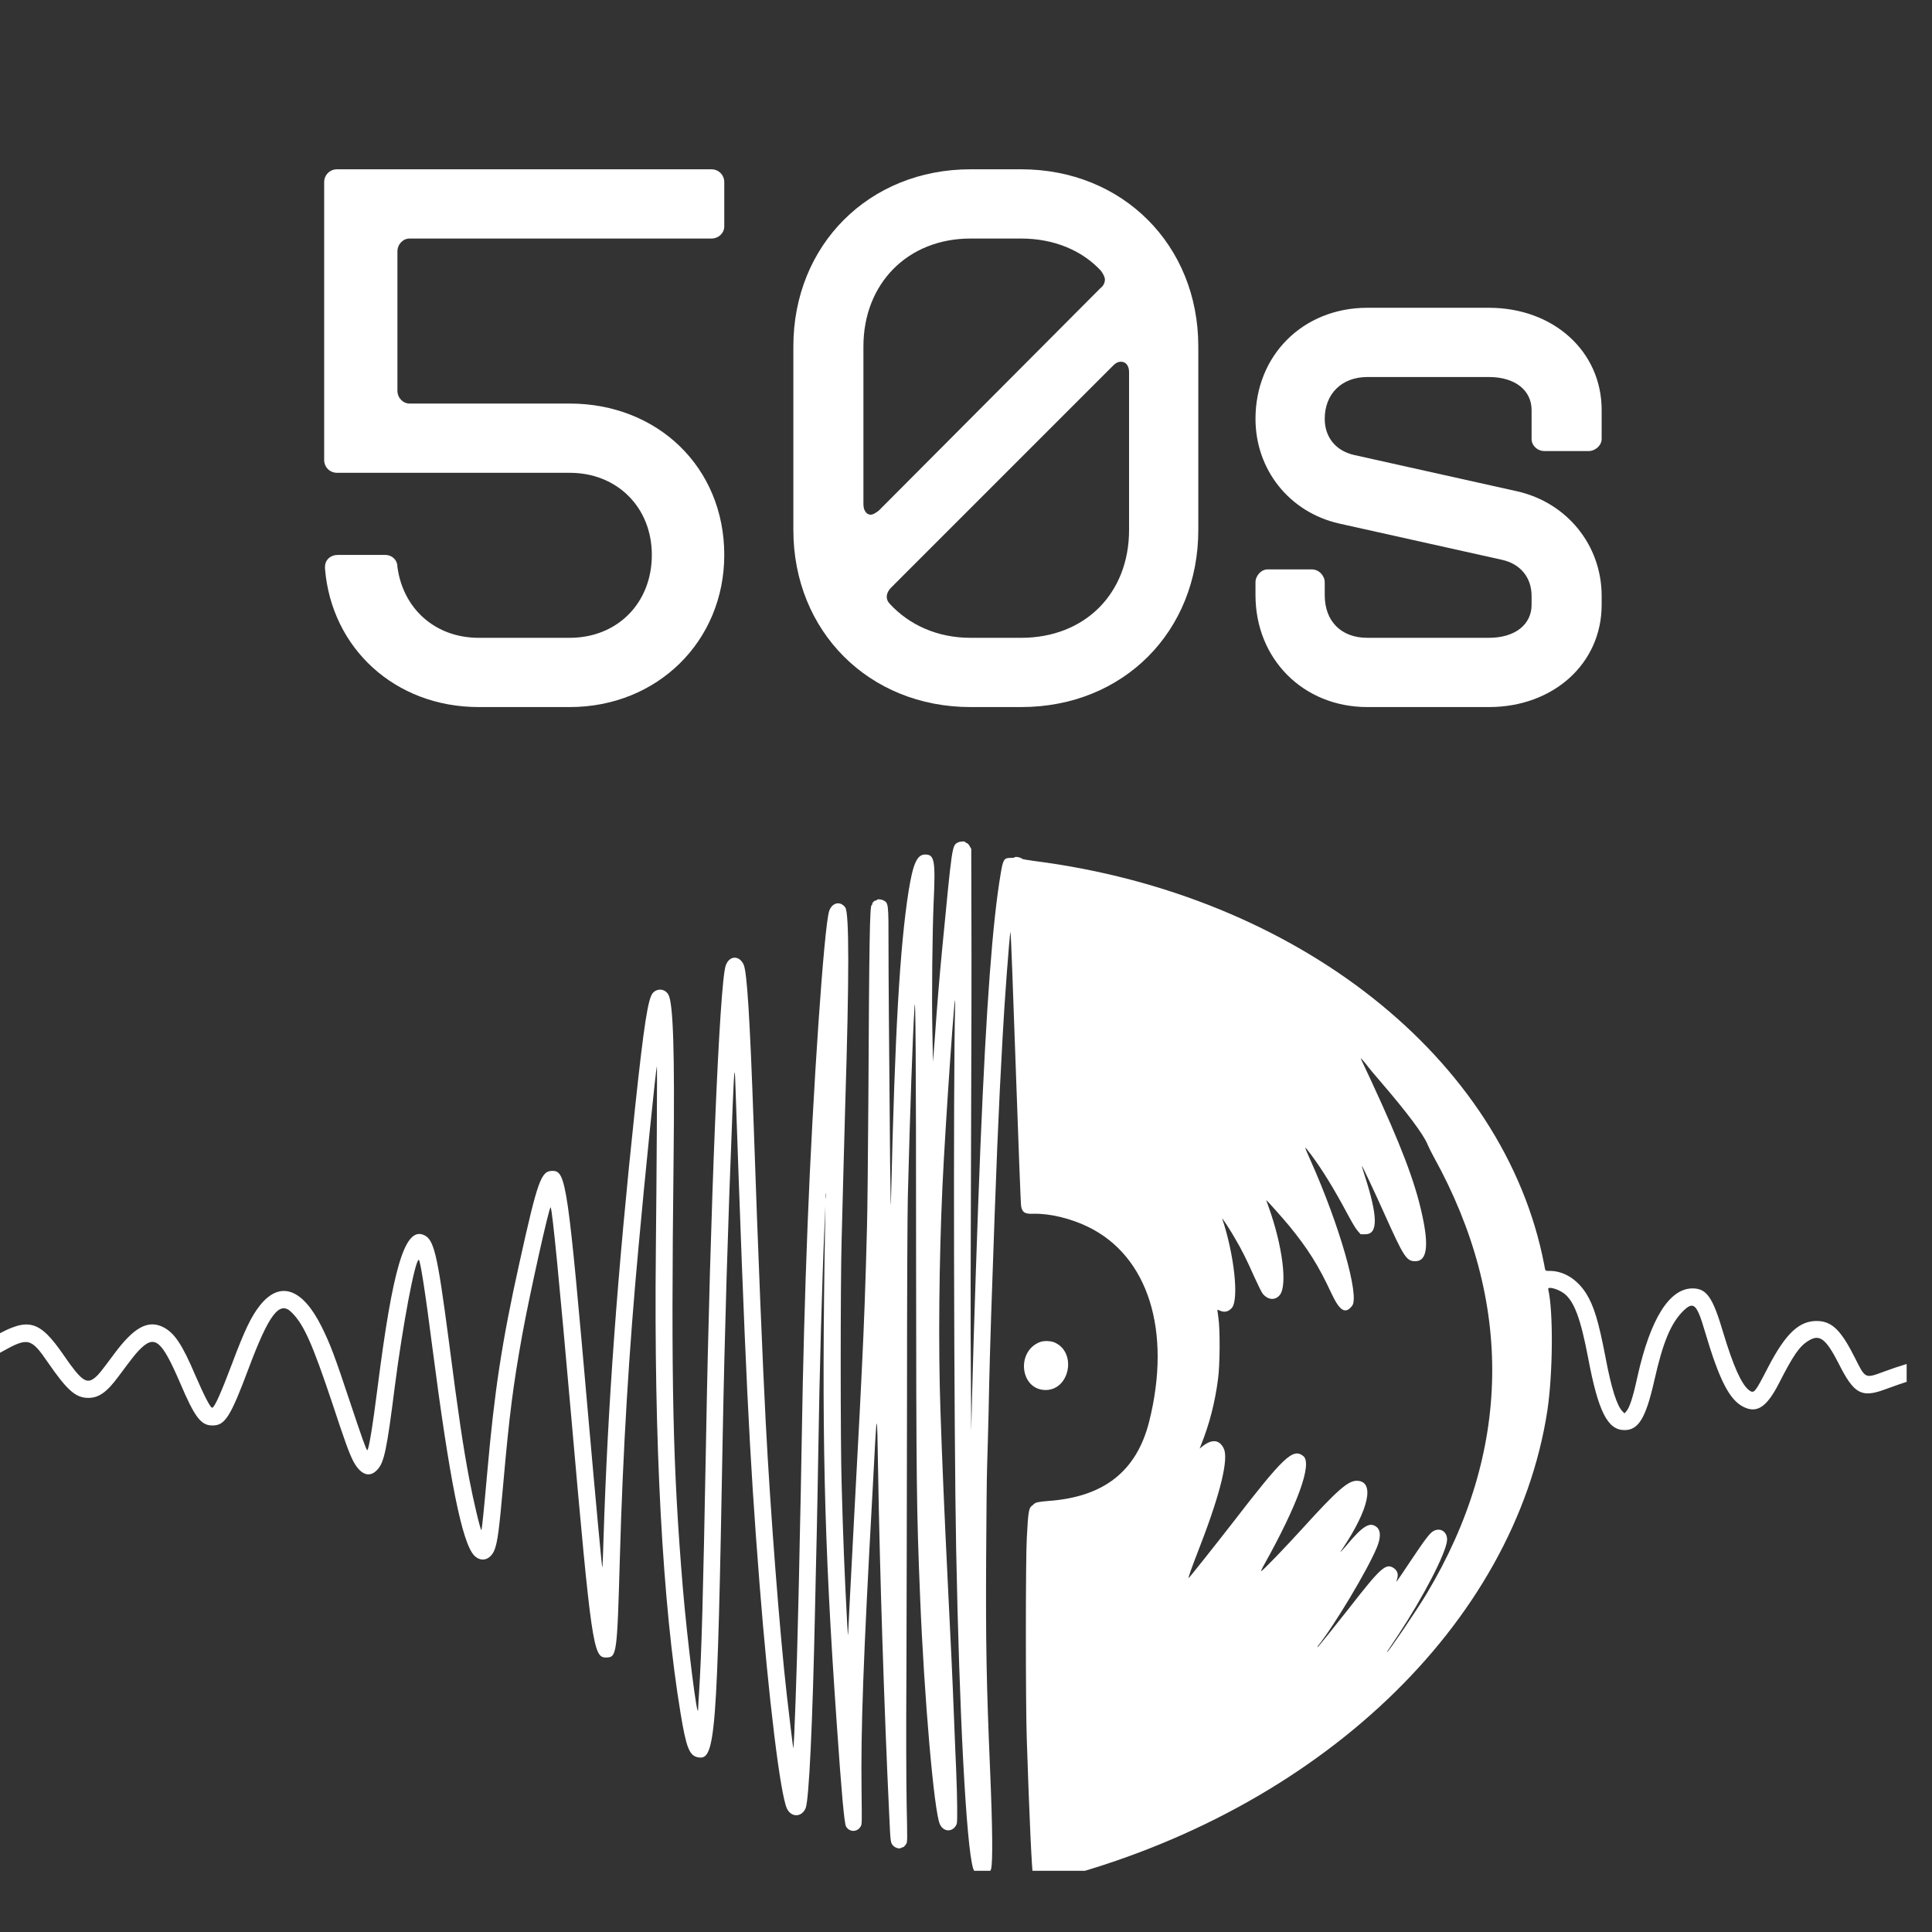 <?xml version="1.0" encoding="UTF-8"?>
<svg xmlns="http://www.w3.org/2000/svg" xmlns:xlink="http://www.w3.org/1999/xlink" width="50" zoomAndPan="magnify" viewBox="0 0 37.5 37.5" height="50" preserveAspectRatio="xMidYMid meet" version="1.0">
  <rect x="0" y="0" width="37.5" height="37.5" fill="#333333" stroke="none"/>
  <defs>
    <g></g>
    <clipPath id="0e7f2d7af5">
      <path d="M 0 16.328 L 37.008 16.328 L 37.008 36.312 L 0 36.312 Z M 0 16.328 " clip-rule="nonzero"></path>
    </clipPath>
  </defs>
  <g clip-path="url(#0e7f2d7af5)">
    <path fill="#ffffff" d="M 18.594 16.352 C 18.477 16.414 18.484 16.383 18.285 18.445 C 18.234 18.973 18.191 19.492 18.145 20.148 L 18.109 20.613 L 18.098 20.059 C 18.082 19.328 18.098 18.09 18.121 17.535 C 18.16 16.703 18.141 16.586 17.957 16.586 C 17.801 16.586 17.723 16.758 17.637 17.289 C 17.465 18.379 17.371 20.031 17.297 23.191 C 17.289 23.539 17.289 23.48 17.277 22.57 C 17.254 19.883 17.246 19.008 17.246 18.352 C 17.246 17.523 17.246 17.527 17.141 17.473 C 17.098 17.453 17.02 17.449 17.02 17.469 C 17.02 17.473 17.008 17.48 16.996 17.48 C 16.969 17.48 16.93 17.52 16.93 17.547 C 16.93 17.559 16.926 17.566 16.918 17.57 C 16.883 17.582 16.871 18.227 16.855 21.332 C 16.848 22.457 16.836 23.578 16.828 23.828 C 16.801 24.887 16.773 25.676 16.727 26.605 C 16.703 27.137 16.691 27.332 16.578 29.461 C 16.543 30.102 16.504 30.875 16.488 31.184 C 16.473 31.488 16.461 31.738 16.461 31.738 C 16.457 31.742 16.449 31.617 16.441 31.461 C 16.395 30.613 16.363 29.824 16.336 28.797 C 16.312 28.059 16.312 24.902 16.336 24.062 C 16.359 23.141 16.387 22.145 16.406 21.445 C 16.484 18.961 16.484 17.711 16.406 17.613 C 16.309 17.48 16.148 17.52 16.094 17.684 C 15.996 17.977 15.777 21.168 15.676 23.754 C 15.621 25.156 15.586 26.469 15.562 27.922 C 15.551 28.562 15.535 29.453 15.523 29.895 C 15.516 30.34 15.5 30.969 15.492 31.289 C 15.469 32.363 15.414 33.918 15.398 33.934 C 15.395 33.938 15.316 33.293 15.273 32.91 C 15.137 31.727 14.953 29.344 14.863 27.613 C 14.805 26.5 14.715 24.359 14.629 21.836 C 14.555 19.75 14.5 18.871 14.434 18.723 C 14.348 18.535 14.152 18.547 14.086 18.742 C 13.965 19.086 13.785 23.426 13.703 28.012 C 13.645 31.125 13.617 32.07 13.57 32.832 C 13.559 32.988 13.551 33.141 13.551 33.168 C 13.543 33.469 13.34 31.844 13.254 30.824 C 13.059 28.469 13.023 26.922 13.074 22.512 C 13.098 20.387 13.066 19.469 12.973 19.305 C 12.906 19.191 12.762 19.176 12.672 19.273 C 12.578 19.379 12.5 19.883 12.328 21.488 C 11.98 24.758 11.797 27.285 11.715 29.844 C 11.707 30.16 11.695 30.426 11.691 30.426 C 11.684 30.438 11.57 29.211 11.418 27.492 C 11.02 22.953 10.988 22.727 10.723 22.727 C 10.504 22.727 10.441 22.891 10.082 24.512 C 9.738 26.062 9.598 26.996 9.457 28.586 C 9.402 29.207 9.355 29.688 9.344 29.699 C 9.328 29.715 9.191 29.141 9.109 28.711 C 8.988 28.07 8.898 27.469 8.715 26.051 C 8.48 24.266 8.422 24.035 8.199 23.961 C 7.852 23.852 7.621 24.633 7.332 26.906 C 7.234 27.684 7.156 28.148 7.129 28.148 C 7.109 28.148 7.016 27.879 6.797 27.223 C 6.504 26.34 6.41 26.086 6.242 25.75 C 5.871 25.004 5.434 24.852 5.047 25.336 C 4.879 25.547 4.75 25.812 4.5 26.48 C 4.289 27.039 4.168 27.309 4.121 27.324 C 4.09 27.336 3.973 27.113 3.793 26.699 C 3.535 26.09 3.383 25.867 3.164 25.758 C 2.871 25.613 2.598 25.766 2.223 26.27 C 1.953 26.633 1.918 26.676 1.855 26.73 C 1.684 26.879 1.586 26.812 1.234 26.301 C 0.766 25.621 0.547 25.562 -0.113 25.941 C -0.777 26.324 -1.316 26.391 -1.895 26.156 C -2.047 26.094 -2.125 26.113 -2.188 26.219 C -2.273 26.367 -2.059 26.5 -1.594 26.578 C -0.984 26.68 -0.605 26.602 0.035 26.238 C 0.543 25.953 0.602 25.965 0.93 26.445 C 1.305 26.988 1.469 27.133 1.715 27.133 C 1.918 27.133 2.074 27.023 2.301 26.715 C 2.574 26.348 2.613 26.301 2.688 26.219 C 3 25.891 3.129 25.992 3.5 26.852 C 3.781 27.512 3.902 27.668 4.121 27.668 C 4.367 27.672 4.473 27.504 4.828 26.555 C 5.223 25.504 5.426 25.238 5.66 25.473 C 5.898 25.707 6.062 26.078 6.453 27.246 C 6.695 27.98 6.77 28.184 6.848 28.344 C 6.988 28.621 7.168 28.695 7.32 28.531 C 7.457 28.391 7.508 28.141 7.664 26.906 C 7.816 25.727 8.055 24.453 8.129 24.453 C 8.156 24.453 8.258 25.098 8.391 26.145 C 8.73 28.758 8.969 29.941 9.203 30.191 C 9.34 30.332 9.523 30.281 9.602 30.074 C 9.66 29.918 9.691 29.664 9.766 28.824 C 9.887 27.457 9.957 26.91 10.137 25.906 C 10.281 25.121 10.664 23.395 10.688 23.434 C 10.723 23.496 10.855 24.863 11.09 27.523 C 11.477 31.918 11.516 32.172 11.758 32.172 C 11.973 32.172 11.977 32.137 12.031 30.254 C 12.09 28.16 12.207 26.207 12.398 24.156 C 12.512 22.895 12.73 20.754 12.75 20.695 C 12.758 20.668 12.746 22.777 12.73 24.27 C 12.691 28.008 12.859 31.145 13.211 33.262 C 13.32 33.926 13.383 34.078 13.547 34.109 C 13.887 34.176 13.922 33.738 14.027 27.91 C 14.066 25.828 14.129 23.758 14.219 21.516 C 14.25 20.75 14.262 20.652 14.273 21.031 C 14.465 26.582 14.543 28.207 14.742 30.734 C 14.918 32.973 15.148 34.855 15.277 35.109 C 15.363 35.281 15.562 35.273 15.637 35.098 C 15.703 34.941 15.773 33.449 15.82 31.227 C 15.828 30.898 15.84 30.262 15.852 29.812 C 15.863 29.367 15.875 28.629 15.883 28.176 C 15.906 26.648 15.957 24.848 16.004 23.793 L 16.02 23.414 L 16.016 23.73 C 15.945 27.766 15.992 29.887 16.238 33.41 C 16.336 34.832 16.387 35.387 16.422 35.453 C 16.488 35.566 16.641 35.566 16.707 35.449 C 16.73 35.41 16.73 35.387 16.723 34.785 C 16.707 33.57 16.754 32.23 16.938 28.914 C 17.023 27.277 17.023 27.281 17.043 28.504 C 17.074 30.449 17.164 33.223 17.258 35.188 C 17.285 35.789 17.285 35.762 17.336 35.824 C 17.371 35.863 17.453 35.891 17.484 35.871 C 17.5 35.863 17.516 35.855 17.523 35.855 C 17.539 35.855 17.559 35.836 17.59 35.789 C 17.613 35.754 17.613 35.723 17.598 35.02 C 17.59 34.508 17.586 33.707 17.594 32.367 C 17.598 31.312 17.602 28.945 17.605 27.109 C 17.605 25.008 17.613 23.566 17.621 23.223 C 17.664 21.559 17.715 20.102 17.75 19.562 C 17.77 19.168 17.781 20.473 17.781 24.34 C 17.785 28.828 17.789 29.277 17.859 30.992 C 17.938 32.949 18.129 35.156 18.242 35.406 C 18.316 35.57 18.504 35.566 18.57 35.402 C 18.586 35.359 18.582 34.926 18.559 34.355 C 18.551 34.199 18.535 33.777 18.52 33.414 C 18.484 32.484 18.461 32.027 18.398 30.754 C 18.324 29.227 18.289 28.414 18.254 27.379 C 18.211 26.141 18.227 24.465 18.293 23.023 C 18.348 21.84 18.555 18.844 18.539 19.512 C 18.5 20.914 18.516 27.875 18.559 30.074 C 18.621 33.273 18.754 35.812 18.887 36.262 C 18.941 36.449 19.188 36.457 19.238 36.273 C 19.27 36.145 19.266 35.488 19.219 34.391 C 19.145 32.637 19.133 31.898 19.141 30.23 C 19.145 29.484 19.152 28.684 19.16 28.453 C 19.168 28.219 19.18 27.762 19.188 27.438 C 19.203 26.652 19.223 25.98 19.238 25.531 C 19.34 22.539 19.379 21.59 19.461 20.121 C 19.496 19.449 19.594 18.152 19.613 18.086 C 19.621 18.07 19.664 19.25 19.715 20.703 C 19.766 22.16 19.812 23.379 19.82 23.414 C 19.844 23.535 19.891 23.566 20.062 23.559 C 20.371 23.551 20.781 23.648 21.117 23.812 C 22.289 24.379 22.746 25.836 22.305 27.594 C 22.062 28.555 21.43 29.055 20.355 29.133 C 20.172 29.148 20.105 29.16 20.074 29.188 C 20.066 29.195 20.047 29.211 20.035 29.223 C 19.969 29.266 19.957 29.336 19.93 29.852 C 19.906 30.254 19.906 33.086 19.93 33.77 C 19.977 35.199 20.027 36.332 20.055 36.445 C 20.082 36.586 20.055 36.582 20.43 36.488 C 25.574 35.16 29.398 31.531 30.035 27.375 C 30.141 26.664 30.152 25.461 30.051 25.023 C 30.039 24.961 30.246 25.02 30.363 25.109 C 30.559 25.266 30.68 25.598 30.824 26.348 C 31.02 27.395 31.203 27.758 31.531 27.758 C 31.805 27.758 31.945 27.523 32.109 26.801 C 32.277 26.051 32.43 25.688 32.668 25.449 C 32.871 25.25 32.934 25.305 33.09 25.836 C 33.371 26.789 33.57 27.176 33.844 27.309 C 34.105 27.438 34.293 27.309 34.527 26.855 C 34.809 26.301 34.93 26.125 35.109 26.02 C 35.32 25.891 35.441 25.984 35.688 26.465 C 35.984 27.055 36.129 27.137 36.586 26.969 C 37.348 26.691 37.461 26.668 38.879 26.504 C 39.152 26.473 39.184 26.465 39.234 26.414 C 39.273 26.379 39.27 26.262 39.23 26.223 C 39.188 26.18 39.141 26.176 38.855 26.199 C 38.719 26.211 38.5 26.23 38.371 26.238 C 37.621 26.301 37.188 26.395 36.562 26.625 C 36.203 26.758 36.207 26.762 36.012 26.371 C 35.742 25.832 35.57 25.656 35.293 25.641 C 34.93 25.625 34.664 25.871 34.312 26.551 C 34.062 27.035 34.047 27.055 33.949 26.984 C 33.801 26.871 33.641 26.508 33.449 25.871 C 33.246 25.184 33.129 25.008 32.852 25.008 C 32.402 25.008 32.035 25.598 31.785 26.711 C 31.695 27.125 31.629 27.332 31.559 27.402 L 31.531 27.434 L 31.496 27.398 C 31.387 27.293 31.277 26.953 31.164 26.352 C 31.027 25.637 30.938 25.348 30.785 25.102 C 30.609 24.828 30.352 24.668 30.078 24.668 C 29.988 24.668 29.996 24.676 29.973 24.547 C 29.203 20.547 25.18 17.363 20.07 16.711 C 19.949 16.695 19.848 16.676 19.844 16.672 C 19.816 16.641 19.691 16.617 19.691 16.645 C 19.691 16.648 19.656 16.652 19.613 16.652 C 19.488 16.652 19.469 16.68 19.422 16.965 C 19.266 17.891 19.145 19.488 19.031 22.227 C 18.977 23.531 18.895 25.984 18.867 27.129 L 18.852 27.777 L 18.844 26.598 C 18.836 25.898 18.84 24.145 18.848 22.273 C 18.855 20.543 18.859 18.531 18.855 17.801 L 18.852 16.477 L 18.82 16.422 C 18.805 16.391 18.781 16.367 18.762 16.363 C 18.746 16.359 18.734 16.348 18.734 16.344 C 18.734 16.324 18.629 16.332 18.594 16.352 M 26.516 20.656 C 26.562 20.719 26.691 20.875 26.801 21 C 27.32 21.605 27.633 22.023 27.711 22.219 C 27.73 22.266 27.785 22.375 27.832 22.461 C 29.387 25.273 29.34 28.184 27.691 30.934 C 27.5 31.254 26.945 32.07 26.922 32.07 C 26.918 32.07 26.926 32.059 26.934 32.043 C 26.945 32.027 27.035 31.891 27.137 31.738 C 27.629 30.992 28.055 30.168 28.086 29.91 C 28.105 29.746 27.969 29.641 27.828 29.715 C 27.758 29.75 27.676 29.855 27.375 30.305 C 27.086 30.738 27.09 30.73 27.113 30.664 C 27.148 30.566 27.129 30.492 27.059 30.441 C 26.902 30.332 26.809 30.414 26.176 31.227 C 25.91 31.566 25.582 31.973 25.574 31.973 C 25.57 31.973 25.57 31.965 25.578 31.953 C 25.902 31.547 26.547 30.469 26.727 30.031 C 26.801 29.848 26.801 29.715 26.73 29.648 C 26.594 29.527 26.457 29.609 26.125 30.008 C 26.004 30.148 25.988 30.16 26.059 30.059 C 26.578 29.285 26.691 28.742 26.332 28.742 C 26.164 28.742 25.949 28.93 25.273 29.676 C 24.953 30.027 24.523 30.477 24.48 30.496 C 24.469 30.504 24.492 30.449 24.539 30.367 C 25.191 29.199 25.477 28.406 25.297 28.262 C 25.094 28.102 24.918 28.27 23.906 29.582 C 23.578 30.004 23.094 30.613 23.074 30.629 C 23.055 30.637 23.109 30.484 23.305 29.977 C 23.695 28.965 23.848 28.316 23.754 28.117 C 23.668 27.938 23.52 27.926 23.328 28.082 L 23.285 28.117 L 23.312 28.047 C 23.473 27.648 23.582 27.227 23.641 26.773 C 23.68 26.5 23.684 25.797 23.648 25.57 C 23.637 25.496 23.629 25.43 23.629 25.426 C 23.629 25.418 23.648 25.426 23.676 25.438 C 23.766 25.48 23.844 25.461 23.91 25.387 C 24.051 25.219 23.957 24.355 23.723 23.652 C 23.707 23.613 23.895 23.898 23.984 24.059 C 24.098 24.25 24.203 24.461 24.348 24.789 C 24.418 24.941 24.488 25.086 24.508 25.109 C 24.609 25.234 24.75 25.246 24.84 25.137 C 24.992 24.953 24.895 24.18 24.621 23.418 C 24.594 23.348 24.578 23.293 24.578 23.293 C 24.586 23.293 24.906 23.652 25.016 23.785 C 25.379 24.227 25.594 24.566 25.84 25.098 C 26.004 25.449 26.113 25.516 26.246 25.344 C 26.391 25.152 26.004 23.793 25.441 22.531 C 25.301 22.215 25.301 22.219 25.449 22.414 C 25.668 22.707 25.895 23.078 26.152 23.559 C 26.246 23.734 26.316 23.852 26.352 23.891 L 26.41 23.957 L 26.5 23.957 C 26.75 23.957 26.746 23.617 26.492 22.828 C 26.457 22.719 26.43 22.629 26.434 22.629 C 26.438 22.621 26.684 23.141 26.867 23.551 C 27.25 24.402 27.297 24.48 27.473 24.48 C 27.695 24.48 27.738 24.191 27.605 23.586 C 27.469 22.945 27.188 22.215 26.617 20.984 C 26.512 20.762 26.422 20.57 26.418 20.559 C 26.402 20.523 26.43 20.551 26.516 20.656 M 16.031 23.254 C 16.027 23.277 16.027 23.262 16.027 23.211 C 16.027 23.164 16.027 23.141 16.031 23.164 C 16.035 23.188 16.035 23.227 16.031 23.254 M 20.18 26.051 C 19.715 26.238 19.805 26.977 20.293 26.98 C 20.758 26.984 20.906 26.262 20.48 26.062 C 20.402 26.023 20.258 26.02 20.18 26.051 " fill-opacity="1" fill-rule="evenodd"></path>
  </g>
  <g fill="#ffffff" fill-opacity="1">
    <g transform="translate(5.558, 13.724)">
      <g>
        <path d="M 3.734 0 L 5.5 0 C 7.203 0 8.5 -1.281 8.5 -2.953 C 8.5 -4.656 7.203 -5.891 5.5 -5.891 L 2.391 -5.891 C 2.266 -5.891 2.156 -6 2.156 -6.141 L 2.156 -8.844 C 2.156 -8.984 2.266 -9.094 2.391 -9.094 L 8.25 -9.094 C 8.391 -9.094 8.5 -9.203 8.5 -9.328 L 8.5 -10.188 C 8.5 -10.328 8.391 -10.438 8.25 -10.438 L 0.984 -10.438 C 0.844 -10.438 0.734 -10.328 0.734 -10.188 L 0.734 -4.797 C 0.734 -4.656 0.844 -4.547 0.984 -4.547 L 5.5 -4.547 C 6.422 -4.547 7.094 -3.875 7.094 -2.953 C 7.094 -2.016 6.422 -1.344 5.5 -1.344 L 3.734 -1.344 C 2.891 -1.344 2.266 -1.906 2.156 -2.719 C 2.156 -2.859 2.047 -2.953 1.922 -2.953 L 1 -2.953 C 0.859 -2.953 0.75 -2.859 0.75 -2.719 L 0.75 -2.688 C 0.875 -1.141 2.109 0 3.734 0 Z M 3.734 0 "></path>
      </g>
    </g>
  </g>
  <g fill="#ffffff" fill-opacity="1">
    <g transform="translate(14.665, 13.724)">
      <g>
        <path d="M 4.172 0 L 5.156 0 C 7.141 0 8.594 -1.469 8.594 -3.438 L 8.594 -7 C 8.594 -8.969 7.125 -10.438 5.156 -10.438 L 4.172 -10.438 C 2.203 -10.438 0.734 -8.969 0.734 -7 L 0.734 -3.438 C 0.734 -1.469 2.203 0 4.172 0 Z M 2.391 -3.812 C 2.328 -3.766 2.281 -3.734 2.234 -3.734 C 2.156 -3.734 2.094 -3.812 2.094 -3.938 L 2.094 -7 C 2.094 -8.219 2.953 -9.094 4.172 -9.094 L 5.156 -9.094 C 5.797 -9.094 6.344 -8.859 6.703 -8.469 C 6.75 -8.406 6.781 -8.344 6.781 -8.297 C 6.781 -8.234 6.75 -8.172 6.688 -8.125 Z M 4.172 -1.344 C 3.531 -1.344 2.984 -1.594 2.609 -2 C 2.562 -2.047 2.547 -2.094 2.547 -2.141 C 2.547 -2.203 2.578 -2.266 2.641 -2.328 L 6.938 -6.625 C 7 -6.688 7.047 -6.703 7.094 -6.703 C 7.188 -6.703 7.25 -6.625 7.25 -6.5 L 7.25 -3.438 C 7.25 -2.203 6.391 -1.344 5.156 -1.344 Z M 4.172 -1.344 "></path>
      </g>
    </g>
  </g>
  <g fill="#ffffff" fill-opacity="1">
    <g transform="translate(23.994, 13.724)">
      <g>
        <path d="M 2.547 0 L 4.906 0 C 6.156 0 7.094 -0.844 7.094 -1.984 L 7.094 -2.156 C 7.094 -3.141 6.422 -3.969 5.453 -4.188 L 2.297 -4.891 C 1.938 -4.969 1.719 -5.234 1.719 -5.594 C 1.719 -6.078 2.047 -6.406 2.547 -6.406 L 4.906 -6.406 C 5.422 -6.406 5.734 -6.141 5.734 -5.766 L 5.734 -5.203 C 5.734 -5.078 5.844 -4.969 5.984 -4.969 L 6.844 -4.969 C 6.969 -4.969 7.094 -5.078 7.094 -5.203 L 7.094 -5.766 C 7.094 -6.906 6.156 -7.75 4.906 -7.75 L 2.547 -7.75 C 1.297 -7.75 0.375 -6.828 0.375 -5.594 C 0.375 -4.609 1.031 -3.781 2 -3.562 L 5.156 -2.859 C 5.516 -2.781 5.734 -2.516 5.734 -2.156 L 5.734 -1.984 C 5.734 -1.609 5.422 -1.344 4.906 -1.344 L 2.547 -1.344 C 2.031 -1.344 1.719 -1.672 1.719 -2.172 L 1.719 -2.422 C 1.719 -2.547 1.609 -2.672 1.469 -2.672 L 0.609 -2.672 C 0.484 -2.672 0.375 -2.547 0.375 -2.422 L 0.375 -2.172 C 0.375 -0.938 1.297 0 2.547 0 Z M 2.547 0 "></path>
      </g>
    </g>
  </g>
</svg>
